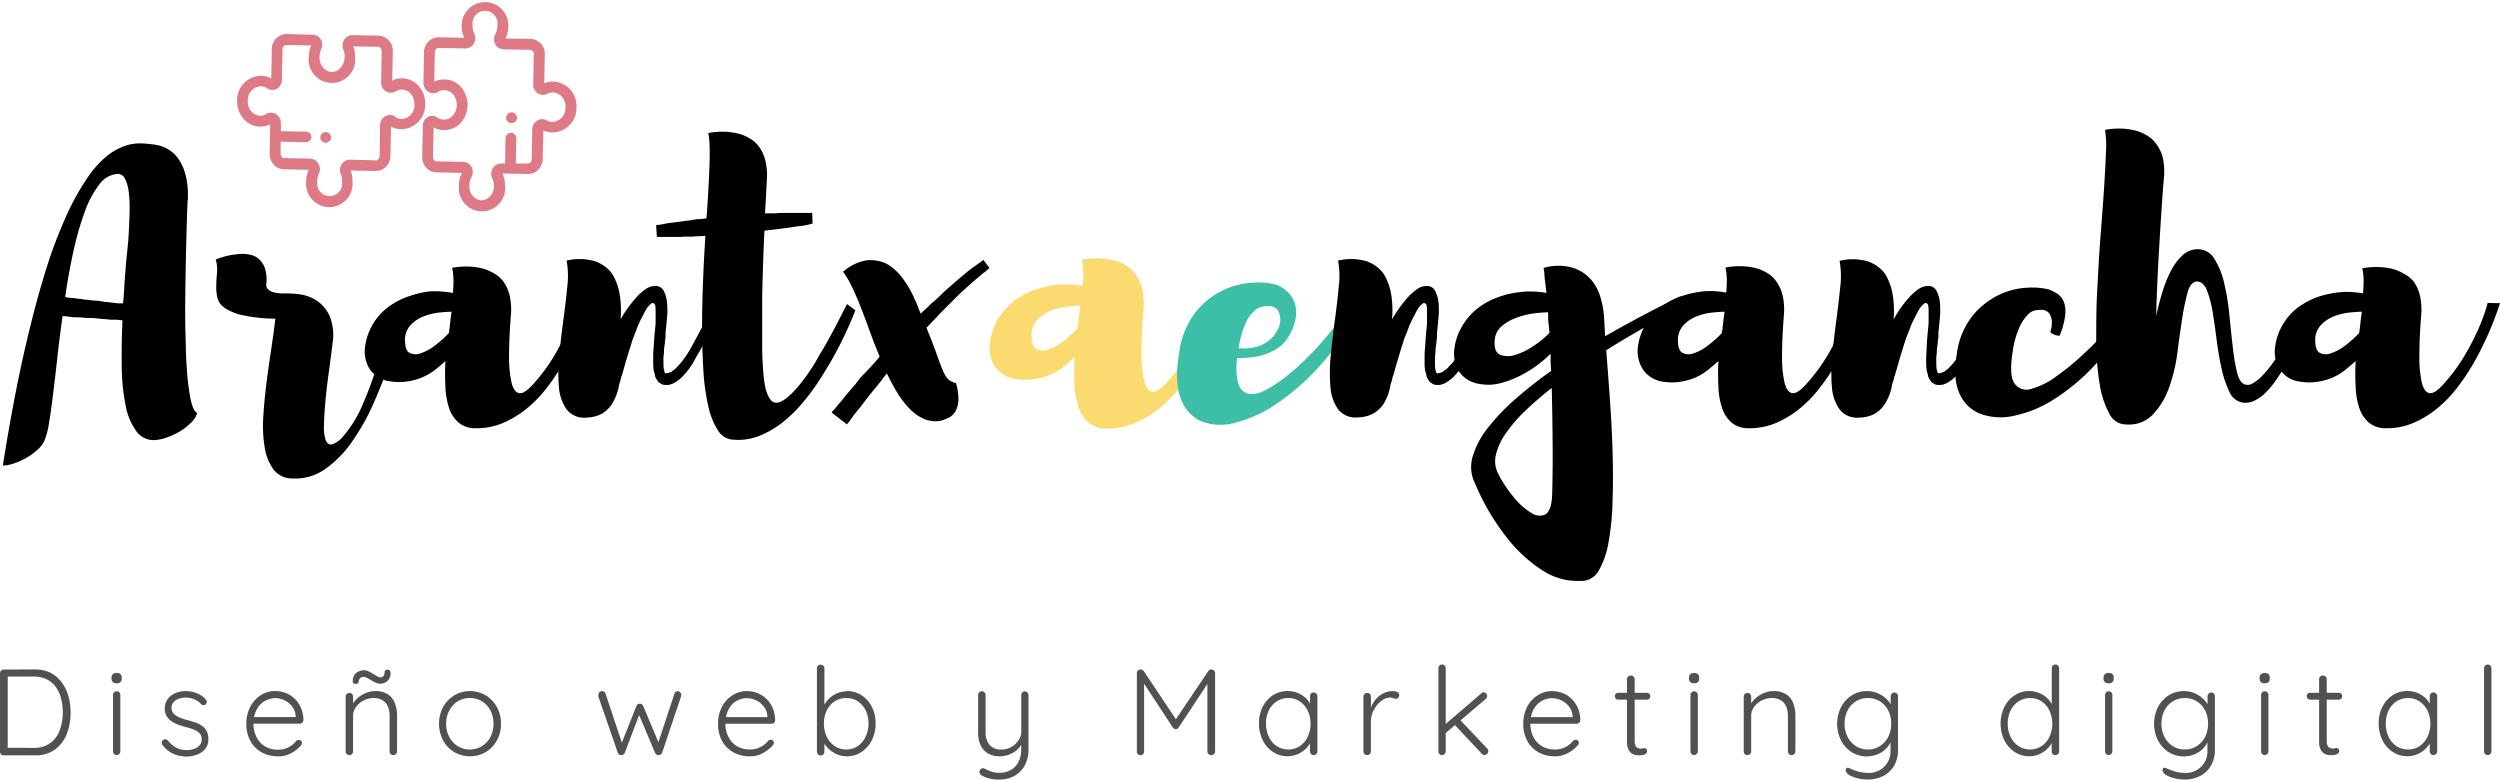 <svg xmlns="http://www.w3.org/2000/svg" viewBox="0 0 514.4 160.41"><defs><style>.cls-1{fill:#fbda70;}.cls-2{fill:#3cbea7;}.cls-3{fill:#dd7a86;}.cls-4{fill:#515151;}</style></defs><title>Recurso 5</title><g id="Capa_2" data-name="Capa 2"><g id="Capa_1-2" data-name="Capa 1"><path d="M38.61,41.1c-.11,2.51-.19,5.29-.27,8.33s-.14,6.15-.19,9.3-.07,6.23,0,9.25.12,5.74.31,8.15a47.2,47.2,0,0,0,.76,6c.34,1.61.78,2.57,1.35,2.88a4.59,4.59,0,0,1-1.31,2A11.73,11.73,0,0,1,37,88.77,16.56,16.56,0,0,1,34.38,90a9.42,9.42,0,0,1-2.3.53,4.38,4.38,0,0,1-4-1.76,13.09,13.09,0,0,1-2.23-5.34,42.31,42.31,0,0,1-.8-8q-.07-4.53.15-9.53c-.41,0-.78-.09-1.11-.11s-.71,0-1.12,0-.84-.09-1.3-.12-.9-.06-1.31-.11-.83-.09-1.27-.12-.86,0-1.26,0a2.62,2.62,0,0,0-.62-.07,2.55,2.55,0,0,1-.61-.08,3.52,3.52,0,0,1-.58,0,5.11,5.11,0,0,0-.58,0c-.41,0-.78-.09-1.11-.11l-1-.12a.47.47,0,0,1-.23,0,.67.67,0,0,0-.23,0c-.41,2.91-.77,5.76-1.07,8.52s-.61,5.3-.89,7.61-.56,4.27-.84,5.91a15.86,15.86,0,0,1-.88,3.46A5.21,5.21,0,0,1,7.8,92.45a11.69,11.69,0,0,1-2.26,1.69,14.29,14.29,0,0,1-2.62,1.19,7.24,7.24,0,0,1-2.34.46q2.07-13,4.26-22.73T9.26,56.15a95.84,95.84,0,0,1,4.46-11.9,50.86,50.86,0,0,1,4.34-7.76A20.17,20.17,0,0,1,22.13,32a12.38,12.38,0,0,1,3.65-2,9.17,9.17,0,0,1,3.07-.5,20.89,20.89,0,0,1,2.38.19,4,4,0,0,1,1,.16h.15a7.43,7.43,0,0,1,2.16.84,6.59,6.59,0,0,1,2,1.77A9.6,9.6,0,0,1,38,35.34a15.55,15.55,0,0,1,.66,4.38V41.1ZM23.32,62.3l1,.12c.33,0,.68,0,1,0,.11-1.17.2-2.38.27-3.61s.17-2.43.27-3.61c.05-.92.16-2.06.31-3.42s.27-2.75.34-4.18.13-2.87.16-4.3a26.7,26.7,0,0,0-.19-3.85,8.09,8.09,0,0,0-.77-2.68,1.63,1.63,0,0,0-1.46-1A5.13,5.13,0,0,0,20.4,38a20.69,20.69,0,0,0-3,5.68,62.33,62.33,0,0,0-2.3,8.07q-1,4.53-1.69,9.37a.74.74,0,0,1,.38.08c.31.05.64.08,1,.11s.72.06,1.08.12a2.34,2.34,0,0,0,.57.07,2.45,2.45,0,0,1,.58.08,2.45,2.45,0,0,0,.58.08,3.44,3.44,0,0,1,.65.07q.62.08,1.23.12c.41,0,.82.06,1.23.11a7.2,7.2,0,0,0,1.34.19C22.49,62.21,22.91,62.25,23.32,62.3Z"/><path d="M80.24,65a5,5,0,0,1,1.46-.08,2.23,2.23,0,0,1,.89.31c.23.15.26.46.11.92s-.38,1.33-.84,3.07-1.12,3.83-2,6.27-1.89,5-3.11,7.75a45.39,45.39,0,0,1-4.27,7.57A22.55,22.55,0,0,1,67,96.45a10.75,10.75,0,0,1-6.8,2,4.83,4.83,0,0,1-3.88-1.8,10.21,10.21,0,0,1-1.84-4.5A26.79,26.79,0,0,1,54.16,86q.2-3.45.65-7.07c.31-2.4.65-4.77,1-7.1s.64-4.42.85-6.26A32.53,32.53,0,0,1,50,64.87a10.48,10.48,0,0,1-3.73-1.49,3.65,3.65,0,0,1-1.54-2.08,10,10,0,0,1-.23-2.49c0-.9.08-1.81.16-2.73a7.59,7.59,0,0,0-.27-2.69,15.73,15.73,0,0,1,5.45-1.15,7.19,7.19,0,0,1,2,.27,3.72,3.72,0,0,1,1.65,1,4.62,4.62,0,0,1,1.08,1.88,8,8,0,0,1,.23,3,1.3,1.3,0,0,0,.42,1.19,2.62,2.62,0,0,0,1.15.58,11.6,11.6,0,0,0,1.73.23,20.78,20.78,0,0,1,3.19.12,8.67,8.67,0,0,1,3.69,1.22,7.6,7.6,0,0,1,2.8,3.19,10.55,10.55,0,0,1,.62,5.92q-.39,3.15-.81,6.22t-.65,5.72c-.16,1.77-.25,3.33-.27,4.69A8.07,8.07,0,0,0,67,90.53c.28.69.7,1,1.27.92a5.16,5.16,0,0,0,2.38-1.72,24.34,24.34,0,0,0,4-6.57,71.53,71.53,0,0,0,3-8.18Q79.09,70.21,80.24,65Z"/><path d="M121.34,62.38a65.43,65.43,0,0,1-5.76,12.9,43.85,43.85,0,0,1-3.27,4.77,25.22,25.22,0,0,1-4,4.07A20.49,20.49,0,0,1,103.56,87a13.76,13.76,0,0,1-5.5,1.11A5.39,5.39,0,0,1,94.42,87a6.81,6.81,0,0,1-2-3,15.68,15.68,0,0,1-.77-4.42,49.59,49.59,0,0,1,0-5.3c-.67.61-1.38,1.23-2.15,1.84A11.48,11.48,0,0,1,87,77.59a12.23,12.23,0,0,1-3.07.88,11.25,11.25,0,0,1-3.61,0,5.93,5.93,0,0,1-4.23-2.49,6.93,6.93,0,0,1-1-4.46,12.22,12.22,0,0,1,5.76-9,15.09,15.09,0,0,1,3.68-1.69A22.57,22.57,0,0,1,88,60,15.37,15.37,0,0,1,91,60a19.81,19.81,0,0,1,2.18.27,20.66,20.66,0,0,0,.12-2.88,11.29,11.29,0,0,0-.27-2.27,14.67,14.67,0,0,1,6.38.15,9.42,9.42,0,0,1,2.26,1A6,6,0,0,1,103.63,58a8.46,8.46,0,0,1,1.23,2.8,13.25,13.25,0,0,1,.27,4c-.26,3.17-.38,6-.38,8.33a23.74,23.74,0,0,0,.5,5.57c.33,1.33.85,2.06,1.57,2.19s1.69-.5,2.92-1.88a36.64,36.64,0,0,0,4.34-5.88,53.9,53.9,0,0,0,2.81-5.42,37.87,37.87,0,0,0,1.92-5.37Zm-38,7.53c0,1.38.24,2.26.85,2.65a2.72,2.72,0,0,0,2.3.15,9.7,9.7,0,0,0,3-1.61,23.83,23.83,0,0,0,2.88-2.58c.1-.77.2-1.51.27-2.23s.17-1.43.27-2.15c-.56,0-1.37.06-2.42.16a12.39,12.39,0,0,0-3.15.73,7.35,7.35,0,0,0-2.73,1.73A4.56,4.56,0,0,0,83.31,69.91Z"/><path d="M148.38,63.84c-.67,1.28-1.28,2.48-1.84,3.61-.52,1-1,2-1.58,3s-1,1.82-1.34,2.38-.66,1.17-1,1.81a14.43,14.43,0,0,1-1.34,1.88c-.26.31-.53.62-.81.92a6.07,6.07,0,0,1-1,.85.67.67,0,0,1-.27.19.79.79,0,0,0-.27.19l-.31.16-.3.15a1.45,1.45,0,0,0-.39.15h-.23c0,.06,0,.08-.07.08h-.77a1.38,1.38,0,0,1-.92-.31,1.4,1.4,0,0,1-.77-.76,1.78,1.78,0,0,1-.39-.85,3.44,3.44,0,0,0-.23-.84,9.13,9.13,0,0,1-.15-1.58V73.44c0-1,.1-1.92.15-2.84s.13-1.85.23-2.77q.08-.69.12-1.38c0-.46,0-.9,0-1.31V63.91a6.68,6.68,0,0,0-.08-1.07.67.67,0,0,0-.38-.46c-.16-.1-.36,0-.62.23l-.46.46a6.71,6.71,0,0,0-.58.88c-.18.34-.34.65-.49,1a11.6,11.6,0,0,0-.54,1c-.16.33-.31.68-.46,1-.26.71-.52,1.39-.77,2s-.49,1.3-.69,2c-.41,1.28-.77,2.46-1.08,3.53s-.56,2-.77,2.69a2.85,2.85,0,0,0-.23.73,4.21,4.21,0,0,1-.23.81,5.86,5.86,0,0,0-.23,1A11.06,11.06,0,0,1,126,83a6.48,6.48,0,0,1-1.73,1.85,5.8,5.8,0,0,1-1.88.84,7.17,7.17,0,0,1-1.73.23,4.53,4.53,0,0,1-4.07-1.69A9.07,9.07,0,0,1,115,79.55a34.72,34.72,0,0,1,.08-6.49q.35-3.61.84-7.26t.81-6.88a17.53,17.53,0,0,0-.15-5.3,11.41,11.41,0,0,1,5.91.15,8,8,0,0,1,2.11,1.16,6.09,6.09,0,0,1,1.77,2.15,12.18,12.18,0,0,1,1.12,3.38,20.7,20.7,0,0,1,.23,4.84v.38a20,20,0,0,1,1.38-2.19,24.77,24.77,0,0,1,1.77-2.23,11,11,0,0,1,1.92-1.73,3.47,3.47,0,0,1,2-.69,1.87,1.87,0,0,1,1.77,1,6.5,6.5,0,0,1,.69,2.42,16.13,16.13,0,0,1,0,3.11c-.1,1.13-.2,2.15-.31,3.08q0,.38,0,.84c0,.31-.07.59-.12.85v.46a10,10,0,0,0-.19,1.49c0,.49-.07,1-.12,1.43v1.26a8.46,8.46,0,0,0,.08,1.19,4.84,4.84,0,0,0,.23.77l.08.08s.07,0,.07,0,0,0,.08,0h.08l.23-.08h.23s0-.08.15-.08a.21.21,0,0,1,.16-.07.69.69,0,0,0,.23-.08.79.79,0,0,1,.15-.12,1,1,0,0,0,.23-.19,2.69,2.69,0,0,0,.69-.57c.21-.23.44-.48.69-.73a20.56,20.56,0,0,0,2.31-3.38l1.23-2.27c.51-1,1-1.88,1.53-2.8.57-1.08,1.18-2.23,1.85-3.46Z"/><path d="M176,63.84A77,77,0,0,1,169,77.59a47.21,47.21,0,0,1-3.61,5,28.82,28.82,0,0,1-4.26,4.23,19.32,19.32,0,0,1-4.84,2.84,11.81,11.81,0,0,1-5.41.81,3.86,3.86,0,0,1-3.15-1.92,15.14,15.14,0,0,1-2-5,45.38,45.38,0,0,1-1-7.29q-.27-4.15-.27-8.76t.19-9.49c.13-3.25.29-6.41.5-9.49a12.25,12.25,0,0,1-1.31.08,10.16,10.16,0,0,0-1.23.08h-1.22a10.14,10.14,0,0,0-1.23.07h-5L135,46.32h.08a.73.73,0,0,0,.31-.07,3.29,3.29,0,0,0,.38,0l.62-.12a14.66,14.66,0,0,1,1.53-.27c.62-.07,1.31-.16,2.08-.27l1.15-.15,1.23-.15a6.67,6.67,0,0,1,1.3-.2c.46,0,.93-.06,1.39-.11a.67.67,0,0,1,.3-.08c.16-2.1.28-4.09.39-6s.18-3.61.23-5.15.06-2.84,0-3.91a11.36,11.36,0,0,0-.27-2.46,14.62,14.62,0,0,1,6.37.15,9.49,9.49,0,0,1,2.27,1,6.22,6.22,0,0,1,1.92,1.81,8.37,8.37,0,0,1,1.23,2.8,13.21,13.21,0,0,1,.27,4c-.05.93-.1,2-.16,3.11s-.12,2.37-.23,3.65q.54,0,1.08,0c.36,0,.72,0,1.08,0a9.64,9.64,0,0,1,1.19-.08H162c.41,0,.78,0,1.11,0s.65,0,1,0h3L167.2,46a1.51,1.51,0,0,0-.31.08,9.51,9.51,0,0,1-1,.23,10.71,10.71,0,0,1-1.61.23l-1,.16-1,.15-1.22.15-1.23.16-1.27.15-1.27.15q-.15,3.15-.27,6.53c-.07,2.26-.14,4.54-.19,6.84v9.64a65.58,65.58,0,0,0,.38,7.68c.26,2.08.76,3.5,1.5,4.27s1.86.53,3.34-.69a18.06,18.06,0,0,0,2-2,31.49,31.49,0,0,0,2.08-2.69c.69-1,1.37-2,2-3.15s1.31-2.19,1.92-3.27c1.39-2.51,2.79-5.19,4.23-8.06Z"/><path d="M203.61,55.16a1.61,1.61,0,0,0-.38.3,7.4,7.4,0,0,1-1.08.85c-.46.41-1,.87-1.61,1.38s-1.31,1.18-2.07,1.84c-.41.36-.81.73-1.2,1.12l-1.19,1.19-2.61,2.61c-.41.46-.84.92-1.3,1.38s-.93,1-1.39,1.46l-.15.16c.92,2.25,1.63,4.07,2.11,5.45s.91,2.5,1.27,3.34a5.44,5.44,0,0,0,1.11,1.81,3.45,3.45,0,0,0,1.58.77,11,11,0,0,1,.5,3.61,5.21,5.21,0,0,1-.62,2.23,3.19,3.19,0,0,1-1.34,1.26,10.16,10.16,0,0,1-1.69.66,5.9,5.9,0,0,1-3.34-.35,8.81,8.81,0,0,1-2.92-2A17.89,17.89,0,0,1,184.75,81a43.62,43.62,0,0,1-2.26-4.15c-.36.41-.71.83-1,1.27l-1,1.26c-.77.93-1.46,1.77-2.07,2.54l-.89,1.19c-.28.38-.55.73-.8,1s-.5.66-.73.92a4.85,4.85,0,0,0-.58.77,5.84,5.84,0,0,0-.5.69,2.47,2.47,0,0,1-.35.46,1.61,1.61,0,0,0-.3.38l-3.15-2.45a1.63,1.63,0,0,1,.3-.39,4.31,4.31,0,0,0,.39-.42l.54-.65c.2-.26.42-.52.65-.77s.47-.57.73-.92l.84-1,1-1.16c.36-.4.71-.83,1-1.26a11.87,11.87,0,0,1,1.11-1.27L179,75.67l1.31-1.46c.15-.16.38-.44.69-.85-.72-1.69-1.38-3.39-2-5.11s-1.23-3.35-1.84-4.91-1.23-3-1.84-4.27a19,19,0,0,0-1.85-3.15,9.65,9.65,0,0,1,5-2.38,8.8,8.8,0,0,1,2.3.16,6.45,6.45,0,0,1,2.5,1.11,11.67,11.67,0,0,1,2.53,2.54,20.69,20.69,0,0,1,2.42,4.26,13.62,13.62,0,0,1,.65,1.5c.18.48.38,1,.58,1.42.36-.36.72-.71,1.08-1a14,14,0,0,0,1-1c.51-.41,1-.83,1.45-1.26s.9-.86,1.31-1.27l1.31-1.15,1.23-1.08c.41-.36.8-.69,1.19-1l1-.84a20.88,20.88,0,0,1,1.77-1.31c.26-.2.49-.37.69-.5a2.6,2.6,0,0,0,.46-.34,3.54,3.54,0,0,0,.39-.31Z"/><path class="cls-1" d="M252.3,61.06a68,68,0,0,1-6.07,13.59,48.32,48.32,0,0,1-3.43,5A26.33,26.33,0,0,1,238.59,84a21.73,21.73,0,0,1-5,3,14.47,14.47,0,0,1-5.79,1.17A5.7,5.7,0,0,1,224,86.94a7.23,7.23,0,0,1-2.1-3.2,16.41,16.41,0,0,1-.81-4.65,55,55,0,0,1,0-5.58c-.7.65-1.45,1.3-2.26,1.95a12.39,12.39,0,0,1-2.67,1.61,13,13,0,0,1-3.24.93,11.86,11.86,0,0,1-3.8,0,6.18,6.18,0,0,1-4.45-2.63,7.32,7.32,0,0,1-1-4.69,12.91,12.91,0,0,1,6.07-9.5,15.6,15.6,0,0,1,3.88-1.78,22.63,22.63,0,0,1,3.68-.77,16.19,16.19,0,0,1,3.15-.08c1,.08,1.71.18,2.31.28a22.68,22.68,0,0,0,.12-3,11.6,11.6,0,0,0-.28-2.38,15.24,15.24,0,0,1,6.71.16,9.47,9.47,0,0,1,2.39,1,6.5,6.5,0,0,1,2,1.9A9.18,9.18,0,0,1,235,59.4a13.65,13.65,0,0,1,.28,4.25q-.4,5-.4,8.77a24.94,24.94,0,0,0,.53,5.87c.35,1.4.9,2.17,1.65,2.3s1.78-.53,3.08-2a38.86,38.86,0,0,0,4.57-6.19,56.27,56.27,0,0,0,3-5.7,38.67,38.67,0,0,0,2-5.66Zm-40,7.92c-.06,1.46.24,2.39.89,2.79a2.84,2.84,0,0,0,2.42.17,10.57,10.57,0,0,0,3.12-1.7,25.44,25.44,0,0,0,3-2.71c.11-.81.2-1.59.28-2.35s.18-1.51.28-2.26c-.59,0-1.44,0-2.54.16a13.3,13.3,0,0,0-3.32.77,7.77,7.77,0,0,0-2.87,1.82A4.72,4.72,0,0,0,212.27,69Z"/><path class="cls-2" d="M279.39,64a54.76,54.76,0,0,1-7.72,11.16,49,49,0,0,1-8.78,7.77,27.17,27.17,0,0,1-8.53,4,11.31,11.31,0,0,1-7-.16A7.87,7.87,0,0,1,243,82.09q-1.41-3.48-.36-9.55a17.07,17.07,0,0,1,3.51-8.49,16.26,16.26,0,0,1,5.75-4.45A16,16,0,0,1,258,58.15a14.39,14.39,0,0,1,4.49.4,6.51,6.51,0,0,1,2.26,1.34,5.75,5.75,0,0,1,1.58,2.3,6.28,6.28,0,0,1,.28,3.16,10.9,10.9,0,0,1-1.53,4,7.26,7.26,0,0,1-2.27,2.34A11.06,11.06,0,0,1,260,73a13.59,13.59,0,0,1-2.91.56c-1,.09-1.81.13-2.51.13a12.1,12.1,0,0,0,.25,5.33,2.82,2.82,0,0,0,2.06,2,5.44,5.44,0,0,0,3.36-.69,26,26,0,0,0,4.08-2.63,50.12,50.12,0,0,0,4.33-3.8q2.17-2.14,4-4.29t3.2-4a23.1,23.1,0,0,0,1.9-2.95ZM261,63c-.27,0-.66,0-1.17.08a3.43,3.43,0,0,0-1.7.85,7.9,7.9,0,0,0-1.82,2.55,18.83,18.83,0,0,0-1.45,5.17,10.16,10.16,0,0,0,3.35-.2,7.63,7.63,0,0,0,2.35-1,6.14,6.14,0,0,0,1.5-1.33,9.59,9.59,0,0,0,.89-1.38,4,4,0,0,0,.4-1.21,4.44,4.44,0,0,0,0-1.58,2.69,2.69,0,0,0-.65-1.37A2.18,2.18,0,0,0,261,63Z"/><path d="M307.14,63.84c-.66,1.28-1.28,2.48-1.84,3.61-.51,1-1,2-1.57,3s-1,1.82-1.35,2.38-.65,1.17-1,1.81A14.43,14.43,0,0,1,300,76.51c-.26.31-.53.62-.81.92a6.07,6.07,0,0,1-1,.85.67.67,0,0,1-.27.19,1,1,0,0,0-.27.19l-.3.16-.31.15a1.32,1.32,0,0,0-.38.15h-.23c0,.06,0,.08-.08.08h-.77a1.38,1.38,0,0,1-.92-.31,1.4,1.4,0,0,1-.77-.76,1.87,1.87,0,0,1-.38-.85,4.65,4.65,0,0,0-.23-.84,8.3,8.3,0,0,1-.16-1.58V73.44c0-1,.1-1.92.16-2.84s.12-1.85.23-2.77c.05-.46.09-.92.11-1.38s0-.9,0-1.31V63.91a6.68,6.68,0,0,0-.08-1.07.67.67,0,0,0-.38-.46c-.15-.1-.36,0-.62.23l-.46.46a6.68,6.68,0,0,0-.57.88c-.18.34-.35.65-.5,1a11.6,11.6,0,0,0-.54,1c-.15.33-.31.68-.46,1-.26.71-.51,1.39-.77,2s-.49,1.3-.69,2c-.41,1.28-.77,2.46-1.08,3.53s-.56,2-.76,2.69a2.5,2.5,0,0,0-.23.73,5.07,5.07,0,0,1-.23.81,4.43,4.43,0,0,0-.23,1A11.05,11.05,0,0,1,284.75,83,6.35,6.35,0,0,1,283,84.81a5.7,5.7,0,0,1-1.88.84,7.17,7.17,0,0,1-1.73.23,4.53,4.53,0,0,1-4.07-1.69,9,9,0,0,1-1.57-4.64,34.66,34.66,0,0,1,.07-6.49q.35-3.61.85-7.26t.8-6.88a17.21,17.21,0,0,0-.15-5.3,11.46,11.46,0,0,1,5.92.15,8.17,8.17,0,0,1,2.11,1.16,6.07,6.07,0,0,1,1.76,2.15,12.18,12.18,0,0,1,1.12,3.38,20.7,20.7,0,0,1,.23,4.84v.38a23.53,23.53,0,0,1,1.38-2.19,24.77,24.77,0,0,1,1.77-2.23,11,11,0,0,1,1.92-1.73,3.48,3.48,0,0,1,2-.69,1.86,1.86,0,0,1,1.76,1,6.5,6.5,0,0,1,.69,2.42,14.67,14.67,0,0,1,0,3.11c-.1,1.13-.2,2.15-.3,3.08,0,.25,0,.53,0,.84s-.07.59-.12.85v.46a11.46,11.46,0,0,0-.19,1.49c0,.49-.06,1-.11,1.43v1.26a8.57,8.57,0,0,0,.07,1.19,6.31,6.31,0,0,0,.23.77l.08.08c.05,0,.08,0,.08,0s0,0,.07,0h.08l.23-.08h.23s.05-.08.16-.08a.21.21,0,0,1,.15-.07.62.62,0,0,0,.23-.08.79.79,0,0,1,.15-.12,1,1,0,0,0,.23-.19,2.92,2.92,0,0,0,.7-.57c.2-.23.43-.48.69-.73a20.52,20.52,0,0,0,2.3-3.38l1.23-2.27c.51-1,1-1.88,1.54-2.8.56-1.08,1.17-2.23,1.84-3.46Z"/><path d="M346.47,62.91c-1.53.82-3.15,1.69-4.84,2.62q-2.22,1.23-5.07,2.88t-6.06,3.65c.25,3.22.51,6.63.76,10.21s.44,7.13.54,10.64.12,6.87,0,10.07a53.93,53.93,0,0,1-.81,8.49,17.59,17.59,0,0,1-2,5.87,4.06,4.06,0,0,1-3.57,2.19,17.58,17.58,0,0,1-2.89-.15,13.64,13.64,0,0,1-5.26-2.08,29.86,29.86,0,0,1-6.68-6,47.78,47.78,0,0,1-7.07-11.79A7.49,7.49,0,0,1,303,94a17.58,17.58,0,0,1,3.11-5.92,42.84,42.84,0,0,1,5.73-6,86.29,86.29,0,0,1,7.33-5.76c-.05-.56-.09-1.15-.11-1.77s0-1.2,0-1.77a25.58,25.58,0,0,1-2.8,2.39,24.28,24.28,0,0,1-3.58,2.19,19.47,19.47,0,0,1-4,1.49,9.41,9.41,0,0,1-4.11.16,6.06,6.06,0,0,1-4.34-2.54,7.08,7.08,0,0,1-1-4.53A12,12,0,0,1,301,66.87a13,13,0,0,1,4.11-4.19,16.71,16.71,0,0,1,3.8-1.76,19.71,19.71,0,0,1,3.76-.81A18.36,18.36,0,0,1,315.9,60c1,.08,1.74.17,2.3.27-.1-.71-.18-1.41-.23-2.07a13.87,13.87,0,0,1-.19-1.73,5,5,0,0,0-.19-1.34,10.76,10.76,0,0,1,5.84-.08,7.77,7.77,0,0,1,2.23,1,8.33,8.33,0,0,1,2,1.84,9.67,9.67,0,0,1,1.54,2.92,18.09,18.09,0,0,1,.84,4.3c.05.67.09,1.34.12,2s.06,1.36.12,2.07c2.15-1.23,4.14-2.34,6-3.34s3.48-1.85,4.91-2.57q2.54-1.3,4.61-2.31Zm-38.94,7.46c-.06,1.43.34,2.31,1.19,2.65a4.68,4.68,0,0,0,3.07,0,13.89,13.89,0,0,0,3.76-1.85,18.77,18.77,0,0,0,3.27-2.68v-.08l-.15-1.54a12.83,12.83,0,0,1-.12-1.34c0-.49,0-.91,0-1.27-.56,0-1.45.07-2.65.19a15.91,15.91,0,0,0-3.65.85A9.91,9.91,0,0,0,309,67.1,4.28,4.28,0,0,0,307.53,70.37Zm11.83,31.72c.1-3.22.14-6.8.11-10.71s-.09-7.77-.19-11.56q-2.92,2.3-5.38,4.64a30.87,30.87,0,0,0-4,4.61,12.93,12.93,0,0,0-2.07,4.38,5.61,5.61,0,0,0,.42,4,26.32,26.32,0,0,0,3.34,5,13.64,13.64,0,0,0,3.53,3.11,2.88,2.88,0,0,0,2.88.27C318.79,105.31,319.25,104.09,319.36,102.09Z"/><path d="M383.27,62.38a65.43,65.43,0,0,1-5.76,12.9,43.85,43.85,0,0,1-3.27,4.77,25.22,25.22,0,0,1-4,4.07A20.49,20.49,0,0,1,365.49,87a13.76,13.76,0,0,1-5.5,1.11A5.39,5.39,0,0,1,356.35,87a6.81,6.81,0,0,1-2-3,15.68,15.68,0,0,1-.77-4.42,52.36,52.36,0,0,1,0-5.3c-.67.61-1.39,1.23-2.15,1.84a11.48,11.48,0,0,1-2.54,1.54,12.35,12.35,0,0,1-3.07.88,11.25,11.25,0,0,1-3.61,0A5.93,5.93,0,0,1,338,75.94a7,7,0,0,1-1-4.46,12.28,12.28,0,0,1,5.77-9,15.09,15.09,0,0,1,3.68-1.69A22.57,22.57,0,0,1,350,60a15.37,15.37,0,0,1,3-.07,19.81,19.81,0,0,1,2.18.27,22.32,22.32,0,0,0,.12-2.88,11.29,11.29,0,0,0-.27-2.27,14.67,14.67,0,0,1,6.38.15,9.59,9.59,0,0,1,2.26,1A6,6,0,0,1,365.56,58a8.46,8.46,0,0,1,1.23,2.8,13.25,13.25,0,0,1,.27,4c-.26,3.17-.38,6-.38,8.33a23.74,23.74,0,0,0,.5,5.57c.33,1.33.85,2.06,1.57,2.19s1.69-.5,2.92-1.88A36.64,36.64,0,0,0,376,73.17a51.66,51.66,0,0,0,2.8-5.42,36.75,36.75,0,0,0,1.93-5.37Zm-38,7.53c-.05,1.38.24,2.26.85,2.65a2.72,2.72,0,0,0,2.3.15,9.7,9.7,0,0,0,3-1.61,23.83,23.83,0,0,0,2.88-2.58c.1-.77.19-1.51.27-2.23s.17-1.43.27-2.15c-.56,0-1.37.06-2.42.16a12.39,12.39,0,0,0-3.15.73,7.35,7.35,0,0,0-2.73,1.73A4.56,4.56,0,0,0,345.24,69.91Z"/><path d="M410.31,63.84c-.67,1.28-1.28,2.48-1.84,3.61-.52,1-1,2-1.58,3s-1,1.82-1.34,2.38-.66,1.17-1,1.81a14.43,14.43,0,0,1-1.34,1.88c-.26.31-.53.62-.81.92a6.07,6.07,0,0,1-1,.85.67.67,0,0,1-.27.19.79.79,0,0,0-.27.19l-.31.16-.3.15a1.45,1.45,0,0,0-.39.15h-.23c0,.06,0,.08-.07.08h-.77a1.38,1.38,0,0,1-.92-.31,1.4,1.4,0,0,1-.77-.76,1.78,1.78,0,0,1-.39-.85,4,4,0,0,0-.23-.84,9.13,9.13,0,0,1-.15-1.58V73.44c.05-1,.1-1.92.15-2.84s.13-1.85.23-2.77q.07-.69.12-1.38c0-.46,0-.9,0-1.31V63.91a6.68,6.68,0,0,0-.08-1.07.67.67,0,0,0-.38-.46c-.16-.1-.36,0-.62.23l-.46.46a6.71,6.71,0,0,0-.58.88c-.18.34-.34.65-.49,1a11.6,11.6,0,0,0-.54,1c-.16.33-.31.68-.46,1-.26.71-.52,1.39-.77,2s-.49,1.3-.69,2c-.41,1.28-.77,2.46-1.08,3.53s-.56,2-.77,2.69a2.85,2.85,0,0,0-.23.73,4.21,4.21,0,0,1-.23.81,5.86,5.86,0,0,0-.23,1A11.06,11.06,0,0,1,387.92,83a6.48,6.48,0,0,1-1.73,1.85,5.8,5.8,0,0,1-1.88.84,7.17,7.17,0,0,1-1.73.23,4.52,4.52,0,0,1-4.07-1.69,9.07,9.07,0,0,1-1.58-4.64,34.72,34.72,0,0,1,.08-6.49q.35-3.61.84-7.26t.81-6.88a17.86,17.86,0,0,0-.15-5.3,11.41,11.41,0,0,1,5.91.15,8,8,0,0,1,2.11,1.16,6.09,6.09,0,0,1,1.77,2.15,12.18,12.18,0,0,1,1.12,3.38,20.7,20.7,0,0,1,.23,4.84v.38A20,20,0,0,1,391,63.49a24.77,24.77,0,0,1,1.77-2.23,11,11,0,0,1,1.92-1.73,3.47,3.47,0,0,1,2-.69,1.87,1.87,0,0,1,1.77,1,6.5,6.5,0,0,1,.69,2.42,16.13,16.13,0,0,1,0,3.11c-.1,1.13-.2,2.15-.31,3.08q0,.38,0,.84c0,.31-.07.59-.12.85v.46a10,10,0,0,0-.19,1.49c0,.49-.07,1-.12,1.43v1.26a8.46,8.46,0,0,0,.08,1.19,4.84,4.84,0,0,0,.23.77l.08.08s.07,0,.07,0,0,0,.08,0H399l.23-.08h.23s0-.08.15-.08a.21.21,0,0,1,.16-.07.69.69,0,0,0,.23-.08.79.79,0,0,1,.15-.12,1,1,0,0,0,.23-.19,2.69,2.69,0,0,0,.69-.57c.21-.23.44-.48.69-.73a20.56,20.56,0,0,0,2.31-3.38c.3-.57.71-1.32,1.23-2.27s1-1.88,1.53-2.8c.57-1.08,1.18-2.23,1.85-3.46Z"/><path d="M421.45,59.53a7.47,7.47,0,0,1,2,1,3.65,3.65,0,0,1,1.27,1.77,6.19,6.19,0,0,1,.19,2.76,16.19,16.19,0,0,1-1.11,4,2.53,2.53,0,0,1-1.46-.38,1.13,1.13,0,0,1-.46-.39,6.14,6.14,0,0,0,.31-2.23,3.64,3.64,0,0,0-.5-1.53,2,2,0,0,0-1.73-.77c-.21,0-.57,0-1.08.08a2.81,2.81,0,0,0-1.61.88,9.68,9.68,0,0,0-1.73,2.57,18.54,18.54,0,0,0-1.42,5.15q-.76,4.84.38,6.45A3,3,0,0,0,418,80a15.75,15.75,0,0,0,5.23-2.65,53.31,53.31,0,0,0,5.72-4.73,71,71,0,0,0,5-5.14,19.86,19.86,0,0,0,2.88-4l1.54,1.23a47.57,47.57,0,0,1-7.37,10.45,42.38,42.38,0,0,1-8.38,7,24.5,24.5,0,0,1-8.18,3.38,12.22,12.22,0,0,1-6.83-.35A7.7,7.7,0,0,1,403.2,81c-.94-2-1.14-4.76-.57-8.15a15.87,15.87,0,0,1,3.34-8,16.09,16.09,0,0,1,5.45-4.23,15,15,0,0,1,5.76-1.42A14.09,14.09,0,0,1,421.45,59.53Z"/><path d="M474.61,65.68a79,79,0,0,1-4.15,9.07c-.62,1.12-1.28,2.21-2,3.26a19.2,19.2,0,0,1-2.23,2.73,8.22,8.22,0,0,1-2.42,1.73,4.12,4.12,0,0,1-2.49.34,3.7,3.7,0,0,1-2.65-2.3,22,22,0,0,1-1.58-4.77q-.61-2.76-1-5.87t-.84-5.8a21,21,0,0,0-1.19-4.42c-.49-1.15-1.17-1.73-2-1.73s-1.51.73-1.92,2.19A46.09,46.09,0,0,0,449,65.6c-.34,2.21-.68,4.59-1,7.15a34.31,34.31,0,0,1-1.73,7.1A15.72,15.72,0,0,1,443,85.27a6.76,6.76,0,0,1-5.37,2.07,3.84,3.84,0,0,1-3.61-2.22,18.77,18.77,0,0,1-2-6.15,55.57,55.57,0,0,1-.7-8.83c0-3.33,0-6.79.2-10.37s.37-7.16.65-10.72.53-6.85.73-9.87.35-5.64.42-7.84a20.31,20.31,0,0,0-.19-4.61,14.51,14.51,0,0,1,6.38.16,8.68,8.68,0,0,1,2.26,1,6.17,6.17,0,0,1,1.92,1.76A8.11,8.11,0,0,1,445,32.38a13.21,13.21,0,0,1,.27,4c-.15,1.69-.31,3.68-.46,6s-.31,4.68-.46,7.22-.3,5.12-.42,7.76-.22,5.18-.27,7.64q.54-2.53,1.3-5a24.93,24.93,0,0,1,1.81-4.42,11.06,11.06,0,0,1,2.38-3.11,4.49,4.49,0,0,1,3-1.19,3.94,3.94,0,0,1,3.49,2,16,16,0,0,1,2,4.95,48.12,48.12,0,0,1,1.07,6.53q.35,3.54.7,6.61a41.81,41.81,0,0,0,.88,5.26c.36,1.46.92,2.29,1.69,2.5a1.94,1.94,0,0,0,1.57-.27,8.75,8.75,0,0,0,1.81-1.42,23,23,0,0,0,1.88-2.19c.64-.85,1.24-1.73,1.81-2.65,1.33-2.1,2.68-4.54,4.07-7.3Z"/><path d="M514.4,62.38a65.43,65.43,0,0,1-5.76,12.9,46.89,46.89,0,0,1-3.27,4.77,25.22,25.22,0,0,1-4,4.07A20.35,20.35,0,0,1,496.61,87a13.67,13.67,0,0,1-5.49,1.11A5.43,5.43,0,0,1,487.47,87a6.88,6.88,0,0,1-2-3,15.34,15.34,0,0,1-.77-4.42,49.59,49.59,0,0,1,0-5.3c-.67.61-1.39,1.23-2.15,1.84a11.48,11.48,0,0,1-2.54,1.54,12.35,12.35,0,0,1-3.07.88,11.25,11.25,0,0,1-3.61,0,5.93,5.93,0,0,1-4.23-2.49,7,7,0,0,1-1-4.46,11.85,11.85,0,0,1,1.73-5,11.72,11.72,0,0,1,4-4,15.15,15.15,0,0,1,3.69-1.69,22.57,22.57,0,0,1,3.5-.73,15.28,15.28,0,0,1,3-.07,19.72,19.72,0,0,1,2.19.27,24.27,24.27,0,0,0,.12-2.88,11.29,11.29,0,0,0-.27-2.27,14.62,14.62,0,0,1,6.37.15,9.49,9.49,0,0,1,2.27,1A6.22,6.22,0,0,1,496.69,58a8.46,8.46,0,0,1,1.23,2.8,13.25,13.25,0,0,1,.27,4c-.26,3.17-.38,6-.38,8.33a23.74,23.74,0,0,0,.5,5.57c.33,1.33.85,2.06,1.57,2.19s1.69-.5,2.92-1.88a36.64,36.64,0,0,0,4.34-5.88,51.66,51.66,0,0,0,2.8-5.42,35.54,35.54,0,0,0,1.92-5.37Zm-38,7.53c-.05,1.38.23,2.26.85,2.65a2.72,2.72,0,0,0,2.3.15,9.82,9.82,0,0,0,3-1.61,23.83,23.83,0,0,0,2.88-2.58c.1-.77.19-1.51.27-2.23s.17-1.43.27-2.15c-.57,0-1.37.06-2.42.16a12.39,12.39,0,0,0-3.15.73,7.35,7.35,0,0,0-2.73,1.73A4.47,4.47,0,0,0,476.37,69.91Z"/><path class="cls-3" d="M79.48,34.24a3.27,3.27,0,0,0,.86-2.19l.12-6a4.4,4.4,0,0,0,2,.54h.15a5,5,0,0,0,4.87-5.14,5.46,5.46,0,0,0-1.27-3.68,4.53,4.53,0,0,0-3.39-1.65H82.7a4.3,4.3,0,0,0-2,.46l.12-6a3.07,3.07,0,0,0-2.89-3.24l-5.4-.11a2,2,0,0,0-1.67.89,2.17,2.17,0,0,0-.21,2.08,3.49,3.49,0,0,1,.26,1.4v.17A3.23,3.23,0,0,1,70,14a2.25,2.25,0,0,1-3.5-.07,3.22,3.22,0,0,1-.75-2.19v-.17a3.45,3.45,0,0,1,.32-1.39A2.19,2.19,0,0,0,66,8.1a2,2,0,0,0-1.63-.95L58.93,7a3.07,3.07,0,0,0-3,3.13l-.12,6a4.4,4.4,0,0,0-2-.54h-.15a5,5,0,0,0-4.87,5.14,5.47,5.47,0,0,0,1.48,3.9,4.52,4.52,0,0,0,3.18,1.42h.15a4.55,4.55,0,0,0,2-.46l-.12,6a3.35,3.35,0,0,0,.78,2.22l.12.13a2.8,2.8,0,0,0,2,.89l5.14.11A5.68,5.68,0,0,0,63,37.08v.17a4.79,4.79,0,1,0,9.53.19v-.17a5.56,5.56,0,0,0-.38-2.19l5.14.1A2.85,2.85,0,0,0,79.48,34.24ZM77.38,33,72,32.85a2,2,0,0,0-1.67.89,2.2,2.2,0,0,0-.21,2.09,3.25,3.25,0,0,1,.26,1.39v.17a2.58,2.58,0,1,1-5.09-.1v-.17a3.37,3.37,0,0,1,.32-1.38,2.18,2.18,0,0,0-.13-2.1,2,2,0,0,0-1.63-1l-5.4-.11a.61.61,0,0,1-.46-.24,1.16,1.16,0,0,1-.25-.74l0-2.39,5.21.1a1.1,1.1,0,0,0,1.13-1.08A1.12,1.12,0,0,0,63,27.09L57.8,27l0-1.62a2.17,2.17,0,0,0-.6-1.56,1.75,1.75,0,0,0-.46-.35,1.87,1.87,0,0,0-2,0,2.16,2.16,0,0,1-1.22.35h-.16A2.81,2.81,0,0,1,51,20.77a2.81,2.81,0,0,1,2.6-3h.16a2.2,2.2,0,0,1,1.2.39,1.9,1.9,0,0,0,2,.12A2.14,2.14,0,0,0,58,16.45l.13-6.24a1,1,0,0,1,.27-.72.65.65,0,0,1,.48-.23l5.14.1a5.72,5.72,0,0,0-.48,2.17v.17a4.79,4.79,0,1,0,9.53.19v-.17a5.37,5.37,0,0,0-.39-2.18l5.15.1c.4,0,.72.46.71,1l-.12,6.24a2.11,2.11,0,0,0,1,1.91,1.91,1.91,0,0,0,2,0,2.24,2.24,0,0,1,1.22-.35h.15a2.34,2.34,0,0,1,1.74.87,3.27,3.27,0,0,1,.74,2.19,2.82,2.82,0,0,1-2.6,3h-.15A2.15,2.15,0,0,1,81.33,24a1.88,1.88,0,0,0-2-.11,2.11,2.11,0,0,0-1.13,1.86L78.12,32a1.09,1.09,0,0,1-.27.73A.64.64,0,0,1,77.38,33Z"/><path class="cls-3" d="M68.13,28.31a1.15,1.15,0,0,0-.31-.79,1.12,1.12,0,0,0-.78-.34,1.1,1.1,0,0,0-.79.3,1.12,1.12,0,0,0-.34.78,1.05,1.05,0,0,0,.31.79,1.11,1.11,0,0,0,1.56,0A1.13,1.13,0,0,0,68.13,28.31Z"/><path class="cls-3" d="M106.37,24.25a1.15,1.15,0,0,0-.31-.79,1.1,1.1,0,0,0-.78-.34,1.07,1.07,0,0,0-.79.31,1.12,1.12,0,0,0-.34.77,1.09,1.09,0,0,0,.31.79,1.11,1.11,0,0,0,.78.35,1.11,1.11,0,0,0,1.13-1.09Z"/><path class="cls-3" d="M103.9,38.15a5.66,5.66,0,0,0-.5-2.45l5.26.1a2.87,2.87,0,0,0,2.15-.94,3.27,3.27,0,0,0,.86-2.19l.12-5.84a4.47,4.47,0,0,0,1.79.42h.16a5,5,0,0,0,4.87-5.13,5,5,0,0,0-4.67-5.33h-.15a4.37,4.37,0,0,0-1.81.36l.12-5.86A3.08,3.08,0,0,0,109.21,8L104,7.93a5.77,5.77,0,0,0,.6-2.43V5.33A4.79,4.79,0,1,0,95,5.14v.17a5.74,5.74,0,0,0,.5,2.46l-5.26-.11a3.07,3.07,0,0,0-3,3.13L87.12,17a2.14,2.14,0,0,0,1.06,1.91,1.87,1.87,0,0,0,1.95,0,2.15,2.15,0,0,1,1.22-.34h.16a2.31,2.31,0,0,1,1.73.87,3.4,3.4,0,0,1-.08,4.36,2.36,2.36,0,0,1-1.78.8h-.15A2.2,2.2,0,0,1,90,24.2a1.89,1.89,0,0,0-2-.12A2.12,2.12,0,0,0,87,26l-.13,6.23a3.32,3.32,0,0,0,.9,2.36,2.83,2.83,0,0,0,2,.88l5.26.11a5.63,5.63,0,0,0-.6,2.43v.17a4.78,4.78,0,1,0,9.52.19Zm-4.83,3.09a2.8,2.8,0,0,1-2.48-3.06V38A3.56,3.56,0,0,1,97,36.46a2.2,2.2,0,0,0,0-2.15,2,2,0,0,0-1.66-1l-5.53-.11a.63.63,0,0,1-.47-.24,1.1,1.1,0,0,1-.24-.74l.12-6a4.41,4.41,0,0,0,2,.55h.15a4.57,4.57,0,0,0,3.45-1.51A5.62,5.62,0,0,0,94.93,18a4.52,4.52,0,0,0-3.38-1.65H91.4a4.3,4.3,0,0,0-2.05.46l.12-6a1,1,0,0,1,.27-.72.64.64,0,0,1,.47-.23l5.53.11a2,2,0,0,0,1.7-.93,2.23,2.23,0,0,0,.13-2.15,3.4,3.4,0,0,1-.33-1.55V5.18a2.58,2.58,0,1,1,5.09.11v.17a3.39,3.39,0,0,1-.4,1.54,2.22,2.22,0,0,0,0,2.15,2,2,0,0,0,1.66,1l5.53.11a.89.89,0,0,1,.71,1l-.12,6.1a2.13,2.13,0,0,0,1,1.88,1.87,1.87,0,0,0,1.9.05,2.31,2.31,0,0,1,1.09-.27h.15a2.81,2.81,0,0,1,2.49,3.06,2.82,2.82,0,0,1-2.61,3h-.15a2.21,2.21,0,0,1-1.08-.31,1.87,1.87,0,0,0-1.9,0,2.15,2.15,0,0,0-1.08,1.84l-.12,6.09a1.09,1.09,0,0,1-.27.73.64.64,0,0,1-.48.22l-2.52,0,.11-5.2a1.11,1.11,0,0,0-2.22,0l-.11,5.2-.78,0a2,2,0,0,0-1.71.93,2.2,2.2,0,0,0-.12,2.15,3.55,3.55,0,0,1,.33,1.56v.17A2.82,2.82,0,0,1,99.07,41.24Z"/><path class="cls-4" d="M7.18,137.74a7.11,7.11,0,0,1,3.25.71,6.47,6.47,0,0,1,2.3,2,8.54,8.54,0,0,1,1.36,2.83,12.57,12.57,0,0,1,.44,3.33,11.9,11.9,0,0,1-.79,4.42,7.13,7.13,0,0,1-2.42,3.19,6.77,6.77,0,0,1-4.14,1.2H.76a.75.75,0,0,1-.55-.23.74.74,0,0,1-.21-.53V138.5A.76.76,0,0,1,.21,138a.75.75,0,0,1,.55-.23Zm-.25,16.14a5.56,5.56,0,0,0,3.43-1,5.64,5.64,0,0,0,1.94-2.65,10.66,10.66,0,0,0,.62-3.69,11,11,0,0,0-.34-2.77,7.16,7.16,0,0,0-1.06-2.36,5.09,5.09,0,0,0-1.86-1.61,5.85,5.85,0,0,0-2.73-.59H1.41l.18-.2v15.11l-.15-.26Z"/><path class="cls-4" d="M24,140.59a1.15,1.15,0,0,1-.79-.24.9.9,0,0,1-.26-.69v-.26a.83.83,0,0,1,.29-.69,1.18,1.18,0,0,1,.79-.24,1,1,0,0,1,.74.24.87.87,0,0,1,.27.69v.26a.87.87,0,0,1-.27.69A1.09,1.09,0,0,1,24,140.59Zm.76,14a.76.76,0,0,1-1.31.53.78.78,0,0,1-.2-.53V143a.76.76,0,0,1,.21-.53.76.76,0,0,1,1.09,0,.76.76,0,0,1,.21.53Z"/><path class="cls-4" d="M33.47,153.33a.94.94,0,0,1-.19-.59.57.57,0,0,1,.31-.47.58.58,0,0,1,.47-.15.8.8,0,0,1,.49.25,5.27,5.27,0,0,0,1.65,1.43,4.67,4.67,0,0,0,2.31.54,4.24,4.24,0,0,0,1.39-.24,2.74,2.74,0,0,0,1.15-.73,1.78,1.78,0,0,0,.45-1.25,1.74,1.74,0,0,0-.45-1.25,3.28,3.28,0,0,0-1.17-.75,11.26,11.26,0,0,0-1.55-.49,16.72,16.72,0,0,1-1.65-.52,5.76,5.76,0,0,1-1.42-.73,3.29,3.29,0,0,1-1-1.07,3.05,3.05,0,0,1-.36-1.54,3.22,3.22,0,0,1,.56-1.86A3.76,3.76,0,0,1,36,142.65a5.43,5.43,0,0,1,2.24-.45,6.23,6.23,0,0,1,1.38.16,5.73,5.73,0,0,1,1.44.54,4.43,4.43,0,0,1,1.26,1,.7.7,0,0,1,.22.51.72.72,0,0,1-.25.54.63.63,0,0,1-.46.14.6.6,0,0,1-.44-.21,4,4,0,0,0-1.44-1,4.6,4.6,0,0,0-1.79-.34,3.9,3.9,0,0,0-1.37.23,2.53,2.53,0,0,0-1.07.7,1.8,1.8,0,0,0-.43,1.26,1.77,1.77,0,0,0,.52,1.18,3.53,3.53,0,0,0,1.23.76,14.16,14.16,0,0,0,1.73.55c.53.14,1,.3,1.55.48a6,6,0,0,1,1.31.69,3.15,3.15,0,0,1,.9,1.05,3.28,3.28,0,0,1,.34,1.59A3.07,3.07,0,0,1,42.3,154a4,4,0,0,1-1.65,1.23,5.89,5.89,0,0,1-2.3.43,6.68,6.68,0,0,1-2.63-.53A5.6,5.6,0,0,1,33.47,153.33Z"/><path class="cls-4" d="M57.27,155.62a6.82,6.82,0,0,1-3.44-.83,5.9,5.9,0,0,1-2.3-2.32,6.94,6.94,0,0,1-.84-3.47,7.38,7.38,0,0,1,.85-3.65A6.09,6.09,0,0,1,53.73,143a5.38,5.38,0,0,1,2.86-.82,6.1,6.1,0,0,1,2.15.39,5.41,5.41,0,0,1,1.85,1.16,6,6,0,0,1,1.31,1.87,6.43,6.43,0,0,1,.53,2.57.7.7,0,0,1-.23.52.74.74,0,0,1-.53.21H51.58l-.31-1.36h9.9l-.33.3v-.5a3.61,3.61,0,0,0-.75-2,4.37,4.37,0,0,0-1.58-1.26,4.42,4.42,0,0,0-1.92-.44A4.35,4.35,0,0,0,55,144a4.06,4.06,0,0,0-1.44.95,4.76,4.76,0,0,0-1,1.63,6.26,6.26,0,0,0-.41,2.36,6,6,0,0,0,.61,2.69,4.61,4.61,0,0,0,1.74,1.92,5.07,5.07,0,0,0,2.74.7,4.52,4.52,0,0,0,2.81-.92,4.34,4.34,0,0,0,.89-.87.79.79,0,0,1,.53-.22.6.6,0,0,1,.47.2.65.65,0,0,1,.19.45.72.72,0,0,1-.25.53,6.83,6.83,0,0,1-2,1.57A5.32,5.32,0,0,1,57.27,155.62Z"/><path class="cls-4" d="M77.16,142.2a4.66,4.66,0,0,1,2.66.67,3.72,3.72,0,0,1,1.43,1.81,6.86,6.86,0,0,1,.45,2.53v7.4a.72.72,0,0,1-.23.53.74.74,0,0,1-.53.23.76.76,0,0,1-.57-.23.74.74,0,0,1-.21-.53v-7.32a4.94,4.94,0,0,0-.33-1.84,2.72,2.72,0,0,0-1.06-1.32,3.38,3.38,0,0,0-1.94-.5,4.46,4.46,0,0,0-2,.5,4.21,4.21,0,0,0-1.57,1.32,3.08,3.08,0,0,0-.61,1.84v7.32a.71.71,0,0,1-.22.53.74.74,0,0,1-.53.23.75.75,0,0,1-.78-.76V143.33a.73.73,0,0,1,.22-.53.78.78,0,0,1,.56-.22.7.7,0,0,1,.54.22.76.76,0,0,1,.21.53v2.12l-.58.9a3.33,3.33,0,0,1,.52-1.54,5.41,5.41,0,0,1,1.2-1.34,5.9,5.9,0,0,1,1.62-.93A5,5,0,0,1,77.16,142.2Zm-4-1.49a.53.53,0,0,1-.53-.27,1.57,1.57,0,0,1,0-.81,2,2,0,0,1,.81-1.27,2.48,2.48,0,0,1,1.49-.44,2.06,2.06,0,0,1,.91.22c.31.16.62.32.92.51l.85.5a1.47,1.47,0,0,0,.71.23.73.73,0,0,0,.57-.25,1.23,1.23,0,0,0,.24-.71.52.52,0,0,1,.15-.45.58.58,0,0,1,.43-.18.53.53,0,0,1,.55.29,1.51,1.51,0,0,1,.08.77,2.43,2.43,0,0,1-.39,1,1.83,1.83,0,0,1-.74.61,2.39,2.39,0,0,1-1.06.22,2,2,0,0,1-.85-.22,7.31,7.31,0,0,1-.91-.49c-.31-.18-.6-.35-.87-.49a1.75,1.75,0,0,0-.77-.21.88.88,0,0,0-.58.21,1.36,1.36,0,0,0-.38.72.43.43,0,0,1-.16.4A.68.68,0,0,1,73.13,140.71Z"/><path class="cls-4" d="M103.08,148.92a7,7,0,0,1-.85,3.44,6.24,6.24,0,0,1-2.28,2.39,6.47,6.47,0,0,1-6.48,0,6.19,6.19,0,0,1-2.29-2.39,7.41,7.41,0,0,1,0-6.89,6.41,6.41,0,0,1,2.29-2.39,6.4,6.4,0,0,1,6.48,0,6.46,6.46,0,0,1,2.28,2.39A7,7,0,0,1,103.08,148.92Zm-1.54,0a5.78,5.78,0,0,0-.63-2.73,4.83,4.83,0,0,0-1.73-1.88,4.86,4.86,0,0,0-5,0,4.83,4.83,0,0,0-1.73,1.88,5.68,5.68,0,0,0-.65,2.73,5.58,5.58,0,0,0,.65,2.72,4.9,4.9,0,0,0,1.73,1.88,4.8,4.8,0,0,0,5,0,4.9,4.9,0,0,0,1.73-1.88A5.69,5.69,0,0,0,101.54,148.92Z"/><path class="cls-4" d="M139.39,142.22a.8.8,0,0,1,.54.21.66.66,0,0,1,.24.55,1.41,1.41,0,0,1,0,.18,1.54,1.54,0,0,0-.05.17l-3.88,11.56a1,1,0,0,1-.32.37.69.69,0,0,1-.46.11.82.82,0,0,1-.68-.48l-3.53-8.36.45.1-3.14,8.26a.77.77,0,0,1-.68.48.7.7,0,0,1-.46-.11.71.71,0,0,1-.3-.37l-4-11.56a1.18,1.18,0,0,1,0-.35.76.76,0,0,1,.21-.53.77.77,0,0,1,1-.1.64.64,0,0,1,.27.38l3.57,10.73-.48,0,3.25-8.18a.72.72,0,0,1,.71-.48.75.75,0,0,1,.43.12.9.9,0,0,1,.27.36l3.45,8.21-.58,0,3.55-10.75A.7.7,0,0,1,139.39,142.22Z"/><path class="cls-4" d="M154.32,155.62a6.78,6.78,0,0,1-3.43-.83,5.92,5.92,0,0,1-2.31-2.32,7,7,0,0,1-.83-3.47,7.38,7.38,0,0,1,.84-3.65,6.19,6.19,0,0,1,2.2-2.33,5.35,5.35,0,0,1,2.85-.82,6.16,6.16,0,0,1,2.16.39,5.51,5.51,0,0,1,1.85,1.16,6,6,0,0,1,1.31,1.87,6.61,6.61,0,0,1,.53,2.57.7.7,0,0,1-.23.52.76.76,0,0,1-.53.21h-10.1l-.3-1.36h9.9l-.33.3v-.5a3.62,3.62,0,0,0-.76-2,4.34,4.34,0,0,0-1.57-1.26,4.43,4.43,0,0,0-1.93-.44,4.3,4.3,0,0,0-1.54.3,4.06,4.06,0,0,0-1.44.95,4.78,4.78,0,0,0-1,1.63,6.47,6.47,0,0,0-.4,2.36,5.82,5.82,0,0,0,.61,2.69,4.66,4.66,0,0,0,1.73,1.92,5.11,5.11,0,0,0,2.75.7,4.52,4.52,0,0,0,2.81-.92,4.34,4.34,0,0,0,.89-.87.78.78,0,0,1,.53-.22.61.61,0,0,1,.47.2.64.64,0,0,1,.18.45.69.69,0,0,1-.25.53,6.78,6.78,0,0,1-2,1.57A5.35,5.35,0,0,1,154.32,155.62Z"/><path class="cls-4" d="M174.27,142.2a5.45,5.45,0,0,1,3,.85,6.11,6.11,0,0,1,2.11,2.36,7.38,7.38,0,0,1,.78,3.46,7.49,7.49,0,0,1-.78,3.45,6.18,6.18,0,0,1-2.12,2.42,5.3,5.3,0,0,1-3,.88,5.17,5.17,0,0,1-1.67-.27,6,6,0,0,1-1.45-.75,5.71,5.71,0,0,1-1.16-1.09,5.94,5.94,0,0,1-.8-1.34l.45-.35v2.85a.79.79,0,0,1-.21.55.74.74,0,0,1-.54.23.79.79,0,0,1-.79-.78V137.52a.77.77,0,0,1,.79-.76.75.75,0,0,1,.75.76V146l-.35-.2a4.69,4.69,0,0,1,.74-1.42,5.55,5.55,0,0,1,1.15-1.12,5,5,0,0,1,3.07-1Zm-.13,1.43a4.36,4.36,0,0,0-2.39.67,4.57,4.57,0,0,0-1.62,1.85,6,6,0,0,0-.6,2.72,6.16,6.16,0,0,0,.6,2.74,4.68,4.68,0,0,0,1.62,1.91,4.22,4.22,0,0,0,2.39.69,4.05,4.05,0,0,0,2.36-.7,4.94,4.94,0,0,0,1.61-1.93,6.19,6.19,0,0,0,.59-2.71,6.08,6.08,0,0,0-.59-2.72,4.69,4.69,0,0,0-1.61-1.85A4.26,4.26,0,0,0,174.14,143.63Z"/><path class="cls-4" d="M210.86,142.27a.71.71,0,0,1,.54.23.77.77,0,0,1,.22.53v11.11a6.72,6.72,0,0,1-.81,3.43,5.33,5.33,0,0,1-2.17,2.12,6.46,6.46,0,0,1-3.09.72,7.83,7.83,0,0,1-2-.24,5.64,5.64,0,0,1-1.5-.59,1.17,1.17,0,0,1-.46-.45.55.55,0,0,1,0-.54.71.71,0,0,1,.39-.46.64.64,0,0,1,.54,0c.29.15.7.34,1.23.55a4.83,4.83,0,0,0,1.84.33,4.65,4.65,0,0,0,2.39-.58,3.93,3.93,0,0,0,1.58-1.67,5.58,5.58,0,0,0,.57-2.61v-1.81l.17.63a4.44,4.44,0,0,1-1.08,1.36,5.3,5.3,0,0,1-1.59.94,5.15,5.15,0,0,1-1.89.34,4.68,4.68,0,0,1-2.5-.61,3.81,3.81,0,0,1-1.49-1.71,6,6,0,0,1-.49-2.54V143a.76.76,0,0,1,.21-.53.78.78,0,0,1,.57-.23.71.71,0,0,1,.54.23.73.73,0,0,1,.22.53v7.5a4.18,4.18,0,0,0,.77,2.72,3,3,0,0,0,2.5,1,4,4,0,0,0,2-.51,4.63,4.63,0,0,0,1.49-1.36,3.21,3.21,0,0,0,.58-1.81V143a.75.75,0,0,1,.2-.53A.7.7,0,0,1,210.86,142.27Z"/><path class="cls-4" d="M234.66,137.74a.8.8,0,0,1,.36.09,1,1,0,0,1,.32.24l6.95,10.42-.68,0,7-10.4a.71.71,0,0,1,.68-.33.67.67,0,0,1,.51.22.74.74,0,0,1,.22.54v16.11a.69.69,0,0,1-.24.53.81.81,0,0,1-.57.23.75.75,0,0,1-.55-.23.68.68,0,0,1-.23-.53V140l.45.05-6.37,9.65a.56.56,0,0,1-.24.24.69.69,0,0,1-.68,0,.67.67,0,0,1-.26-.24l-6.4-9.75.48-.32v15a.75.75,0,0,1-.76.76.67.67,0,0,1-.52-.23.74.74,0,0,1-.21-.53V138.5a.74.74,0,0,1,.22-.52A.68.68,0,0,1,234.66,137.74Z"/><path class="cls-4" d="M270.32,142.5a.71.71,0,0,1,.54.23.77.77,0,0,1,.21.55v11.33a.71.71,0,0,1-.22.53.74.74,0,0,1-.53.23.76.76,0,0,1-.57-.23.74.74,0,0,1-.21-.53v-3l.45-.18a3,3,0,0,1-.39,1.42,4.91,4.91,0,0,1-1.07,1.36,5.45,5.45,0,0,1-1.6,1,5.06,5.06,0,0,1-2,.39,5.41,5.41,0,0,1-3-.88,6.08,6.08,0,0,1-2.11-2.42,7.61,7.61,0,0,1-.77-3.45,7.38,7.38,0,0,1,.78-3.46,6.14,6.14,0,0,1,2.12-2.36,5.66,5.66,0,0,1,5-.47,5.17,5.17,0,0,1,1.65,1,4.84,4.84,0,0,1,1.1,1.5,4.1,4.1,0,0,1,.39,1.75l-.53-.38v-3.2a.77.77,0,0,1,.21-.55A.76.76,0,0,1,270.32,142.5Zm-5.24,11.71a4.17,4.17,0,0,0,2.37-.69,4.68,4.68,0,0,0,1.62-1.91,6.15,6.15,0,0,0,.59-2.74,5.8,5.8,0,0,0-.59-2.65,4.68,4.68,0,0,0-1.62-1.89,4.18,4.18,0,0,0-2.37-.7,4.3,4.3,0,0,0-2.35.67,4.54,4.54,0,0,0-1.64,1.85,6,6,0,0,0-.59,2.72,6.29,6.29,0,0,0,.58,2.74,4.53,4.53,0,0,0,1.62,1.91A4.23,4.23,0,0,0,265.08,154.21Z"/><path class="cls-4" d="M281.32,155.37a.74.74,0,0,1-.56-.23.71.71,0,0,1-.22-.53V143.33a.74.74,0,0,1,.23-.53.75.75,0,0,1,.55-.22.74.74,0,0,1,.55.22.76.76,0,0,1,.21.53v3.78l-.38.08a5.91,5.91,0,0,1,.44-1.76,6.17,6.17,0,0,1,1-1.59,5,5,0,0,1,1.5-1.19,4.15,4.15,0,0,1,1.95-.45,2.12,2.12,0,0,1,.88.19.64.64,0,0,1,.43.61.78.78,0,0,1-.2.58.66.66,0,0,1-.48.21,1.2,1.2,0,0,1-.49-.13,1.71,1.71,0,0,0-.7-.13,2.73,2.73,0,0,0-1.41.42,4.8,4.8,0,0,0-1.28,1.12,5.74,5.74,0,0,0-.92,1.57,4.73,4.73,0,0,0-.34,1.75v6.22a.79.79,0,0,1-.76.76Z"/><path class="cls-4" d="M296.71,155.37a.71.71,0,0,1-.54-.23.74.74,0,0,1-.21-.53V137.49a.76.76,0,0,1,.21-.53.75.75,0,0,1,1.08,0,.73.73,0,0,1,.22.53v17.12a.77.77,0,0,1-.76.76Zm8.54-12.92a.71.71,0,0,1,.53.24.74.74,0,0,1,.22.52.79.79,0,0,1-.27.58l-8.46,7.2-.08-1.79,7.56-6.5A.64.64,0,0,1,305.25,142.45Zm.23,12.92a.74.74,0,0,1-.58-.28L299.18,149l1.13-1L306,154a.78.78,0,0,1,.23.57.65.65,0,0,1-.28.56A.87.87,0,0,1,305.48,155.37Z"/><path class="cls-4" d="M320,155.62a6.85,6.85,0,0,1-3.44-.83,5.9,5.9,0,0,1-2.3-2.32,7,7,0,0,1-.83-3.47,7.38,7.38,0,0,1,.84-3.65,6.09,6.09,0,0,1,2.19-2.33,5.38,5.38,0,0,1,2.86-.82,6.06,6.06,0,0,1,2.15.39,5.45,5.45,0,0,1,1.86,1.16,6.21,6.21,0,0,1,1.31,1.87,6.43,6.43,0,0,1,.52,2.57.69.69,0,0,1-.22.52.76.76,0,0,1-.53.21h-10.1l-.3-1.36h9.89l-.32.3v-.5a3.62,3.62,0,0,0-.76-2,4.43,4.43,0,0,0-1.57-1.26,4.5,4.5,0,0,0-1.93-.44,4.39,4.39,0,0,0-1.55.3,4,4,0,0,0-1.43.95,4.78,4.78,0,0,0-1.05,1.63,6.27,6.27,0,0,0-.4,2.36,5.94,5.94,0,0,0,.6,2.69,4.75,4.75,0,0,0,1.74,1.92,5.11,5.11,0,0,0,2.75.7,4.56,4.56,0,0,0,1.56-.25,4.47,4.47,0,0,0,1.24-.67,4.4,4.4,0,0,0,.9-.87.78.78,0,0,1,.53-.22.58.58,0,0,1,.46.2.61.61,0,0,1,.19.45.69.69,0,0,1-.25.53,6.78,6.78,0,0,1-2,1.57A5.35,5.35,0,0,1,320,155.62Z"/><path class="cls-4" d="M333,142.55h5.86a.65.65,0,0,1,.51.22.75.75,0,0,1,0,1,.71.71,0,0,1-.51.2H333a.67.67,0,0,1-.52-.22.69.69,0,0,1-.21-.51.68.68,0,0,1,.21-.51A.73.73,0,0,1,333,142.55Zm2.59-3.55a.71.71,0,0,1,.54.23.75.75,0,0,1,.22.53V152.4a2.44,2.44,0,0,0,.18,1.06.92.92,0,0,0,.5.46,1.61,1.61,0,0,0,.6.12A1.11,1.11,0,0,0,338,154a1,1,0,0,1,.36-.06.51.51,0,0,1,.39.18.61.61,0,0,1,.16.45.69.69,0,0,1-.4.59,1.85,1.85,0,0,1-1,.24c-.15,0-.37,0-.68,0a2.64,2.64,0,0,1-.93-.27,1.9,1.9,0,0,1-.8-.85,3.68,3.68,0,0,1-.33-1.74V139.76a.68.68,0,0,1,.23-.53A.75.75,0,0,1,335.57,139Z"/><path class="cls-4" d="M348.59,140.59a1.13,1.13,0,0,1-.79-.24.87.87,0,0,1-.27-.69v-.26a.85.85,0,0,1,.29-.69,1.2,1.2,0,0,1,.79-.24,1.09,1.09,0,0,1,.75.24.9.9,0,0,1,.26.69v.26a.9.9,0,0,1-.26.69A1.11,1.11,0,0,1,348.59,140.59Zm.76,14a.72.72,0,0,1-.23.53.74.74,0,0,1-.53.23.69.69,0,0,1-.55-.23.74.74,0,0,1-.21-.53V143a.73.73,0,0,1,.22-.53.75.75,0,0,1,1.08,0,.77.77,0,0,1,.22.53Z"/><path class="cls-4" d="M364.88,142.2a4.66,4.66,0,0,1,2.66.67,3.72,3.72,0,0,1,1.43,1.81,6.86,6.86,0,0,1,.45,2.53v7.4a.72.72,0,0,1-.23.53.74.74,0,0,1-.53.23.78.78,0,0,1-.57-.23.74.74,0,0,1-.21-.53v-7.32a4.94,4.94,0,0,0-.33-1.84,2.72,2.72,0,0,0-1.06-1.32,3.37,3.37,0,0,0-1.93-.5,4.47,4.47,0,0,0-2.06.5,4.21,4.21,0,0,0-1.57,1.32,3.08,3.08,0,0,0-.61,1.84v7.32a.71.71,0,0,1-.22.53.74.74,0,0,1-.53.23.75.75,0,0,1-.78-.76V143.33a.73.73,0,0,1,.22-.53.78.78,0,0,1,.56-.22.7.7,0,0,1,.54.22.76.76,0,0,1,.21.53v2.12l-.57.9a3.2,3.2,0,0,1,.51-1.54,5.41,5.41,0,0,1,1.2-1.34,6,6,0,0,1,1.62-.93A5,5,0,0,1,364.88,142.2Z"/><path class="cls-4" d="M384.17,142.2a5.45,5.45,0,0,1,2.07.39,6,6,0,0,1,1.67,1,5,5,0,0,1,1.12,1.31,2.62,2.62,0,0,1,.41,1.32l-.41-.61v-2.34a.74.74,0,0,1,.22-.55.75.75,0,0,1,1.08,0,.77.77,0,0,1,.21.55v10.93a6.42,6.42,0,0,1-.83,3.38,5.42,5.42,0,0,1-2.25,2.1,7.09,7.09,0,0,1-3.24.72,8.28,8.28,0,0,1-1.85-.23,7.14,7.14,0,0,1-1.66-.58c-.46-.23-.73-.48-.79-.73a.65.65,0,0,1-.17-.44.54.54,0,0,1,.19-.37.5.5,0,0,1,.54,0l.85.36.66.23a7.16,7.16,0,0,0,1,.26,6.08,6.08,0,0,0,1.22.12,4.41,4.41,0,0,0,4.78-4.69v-2.42l.26.08a4.35,4.35,0,0,1-.75,1.56,4.94,4.94,0,0,1-1.22,1.15,5.77,5.77,0,0,1-3.12.94,5.7,5.7,0,0,1-3.15-.88,6.32,6.32,0,0,1-2.19-2.39,7.73,7.73,0,0,1,0-6.89,6.17,6.17,0,0,1,2.19-2.39A5.73,5.73,0,0,1,384.17,142.2Zm.15,1.43a4.59,4.59,0,0,0-2.45.68,4.71,4.71,0,0,0-1.71,1.88,5.73,5.73,0,0,0-.62,2.71,5.8,5.8,0,0,0,.62,2.72,4.77,4.77,0,0,0,1.71,1.9,4.51,4.51,0,0,0,2.45.69,4.56,4.56,0,0,0,2.47-.68,4.83,4.83,0,0,0,1.71-1.87,5.85,5.85,0,0,0,.63-2.76,5.78,5.78,0,0,0-.63-2.75,4.77,4.77,0,0,0-1.71-1.85A4.64,4.64,0,0,0,384.32,143.63Z"/><path class="cls-4" d="M422.93,136.73a.71.71,0,0,1,.54.23.77.77,0,0,1,.22.53v17.12a.72.72,0,0,1-.23.53.74.74,0,0,1-.53.23.78.78,0,0,1-.57-.23.74.74,0,0,1-.21-.53v-3l.45-.35a3.38,3.38,0,0,1-.37,1.49,4.79,4.79,0,0,1-1.07,1.41,5.79,5.79,0,0,1-1.62,1.05,4.89,4.89,0,0,1-2,.4,5.35,5.35,0,0,1-3-.88,6.23,6.23,0,0,1-2.12-2.39,8,8,0,0,1,0-6.89,6.09,6.09,0,0,1,2.12-2.39,5.46,5.46,0,0,1,6.64.54,5.08,5.08,0,0,1,1.12,1.5,4.11,4.11,0,0,1,.4,1.75l-.53-.38v-9a.76.76,0,0,1,.21-.53A.78.78,0,0,1,422.93,136.73Zm-5.24,17.48a4.17,4.17,0,0,0,2.37-.69,4.68,4.68,0,0,0,1.62-1.89,6.47,6.47,0,0,0,0-5.44,4.65,4.65,0,0,0-1.62-1.88,4.44,4.44,0,0,0-4.72,0,4.62,4.62,0,0,0-1.64,1.88,6.1,6.1,0,0,0-.59,2.71,6.17,6.17,0,0,0,.59,2.72,4.68,4.68,0,0,0,1.64,1.9A4.16,4.16,0,0,0,417.69,154.21Z"/><path class="cls-4" d="M433.88,140.59a1.15,1.15,0,0,1-.79-.24.9.9,0,0,1-.26-.69v-.26a.83.83,0,0,1,.29-.69,1.18,1.18,0,0,1,.79-.24,1,1,0,0,1,.74.24.87.87,0,0,1,.27.69v.26a.87.87,0,0,1-.27.69A1.09,1.09,0,0,1,433.88,140.59Zm.76,14a.76.76,0,0,1-1.31.53.78.78,0,0,1-.2-.53V143a.76.76,0,0,1,.21-.53.76.76,0,0,1,1.09,0,.76.76,0,0,1,.21.53Z"/><path class="cls-4" d="M449.37,142.2a5.45,5.45,0,0,1,2.07.39,6,6,0,0,1,1.67,1,5,5,0,0,1,1.12,1.31,2.62,2.62,0,0,1,.41,1.32l-.41-.61v-2.34a.74.74,0,0,1,.22-.55.75.75,0,0,1,1.08,0,.77.77,0,0,1,.21.55v10.93a6.42,6.42,0,0,1-.83,3.38,5.42,5.42,0,0,1-2.25,2.1,7.09,7.09,0,0,1-3.24.72,8.28,8.28,0,0,1-1.85-.23,7.14,7.14,0,0,1-1.66-.58c-.46-.23-.73-.48-.79-.73a.7.7,0,0,1-.17-.44.58.58,0,0,1,.19-.37.5.5,0,0,1,.54,0l.85.36.67.23a6.69,6.69,0,0,0,1,.26,6.08,6.08,0,0,0,1.22.12,4.41,4.41,0,0,0,4.78-4.69v-2.42l.26.08a4.35,4.35,0,0,1-.75,1.56,4.94,4.94,0,0,1-1.22,1.15,5.77,5.77,0,0,1-3.12.94,5.7,5.7,0,0,1-3.15-.88,6.32,6.32,0,0,1-2.19-2.39,7.73,7.73,0,0,1,0-6.89,6.17,6.17,0,0,1,2.19-2.39A5.73,5.73,0,0,1,449.37,142.2Zm.15,1.43a4.59,4.59,0,0,0-2.45.68,4.71,4.71,0,0,0-1.71,1.88,5.85,5.85,0,0,0-.62,2.71,5.92,5.92,0,0,0,.62,2.72,4.77,4.77,0,0,0,1.71,1.9,4.51,4.51,0,0,0,2.45.69,4.56,4.56,0,0,0,2.47-.68,4.83,4.83,0,0,0,1.71-1.87,5.85,5.85,0,0,0,.63-2.76,5.78,5.78,0,0,0-.63-2.75A4.77,4.77,0,0,0,452,144.3,4.64,4.64,0,0,0,449.52,143.63Z"/><path class="cls-4" d="M466,140.59a1.13,1.13,0,0,1-.79-.24.87.87,0,0,1-.27-.69v-.26a.85.85,0,0,1,.29-.69,1.2,1.2,0,0,1,.79-.24,1.09,1.09,0,0,1,.75.24.9.9,0,0,1,.26.69v.26a.9.9,0,0,1-.26.69A1.13,1.13,0,0,1,466,140.59Zm.75,14a.71.71,0,0,1-.22.53.74.74,0,0,1-.53.23.72.72,0,0,1-.56-.23.78.78,0,0,1-.2-.53V143a.73.73,0,0,1,.22-.53.75.75,0,0,1,1.08,0,.76.76,0,0,1,.21.53Z"/><path class="cls-4" d="M475.36,142.55h5.87a.63.63,0,0,1,.5.22.72.72,0,0,1,0,1,.69.69,0,0,1-.5.2h-5.87a.75.75,0,0,1-.73-.73.65.65,0,0,1,.22-.51A.73.73,0,0,1,475.36,142.55ZM478,139a.75.75,0,0,1,.75.76V152.4a2.28,2.28,0,0,0,.19,1.06.94.94,0,0,0,.49.46,1.62,1.62,0,0,0,.61.12,1,1,0,0,0,.36-.07,1.06,1.06,0,0,1,.37-.06.51.51,0,0,1,.39.18.61.61,0,0,1,.16.45.69.69,0,0,1-.4.59,1.85,1.85,0,0,1-1,.24c-.15,0-.38,0-.68,0a2.64,2.64,0,0,1-.93-.27,2,2,0,0,1-.81-.85,3.7,3.7,0,0,1-.32-1.74V139.76a.71.71,0,0,1,.22-.53A.77.77,0,0,1,478,139Z"/><path class="cls-4" d="M500.72,142.5a.71.71,0,0,1,.54.23.74.74,0,0,1,.22.55v11.33a.72.72,0,0,1-.23.53.76.76,0,0,1-1.09,0,.71.71,0,0,1-.22-.53v-3l.45-.18a3,3,0,0,1-.39,1.42,4.73,4.73,0,0,1-1.07,1.36,5.32,5.32,0,0,1-1.6,1,5.06,5.06,0,0,1-2,.39,5.4,5.4,0,0,1-3-.88,6,6,0,0,1-2.12-2.42,7.61,7.61,0,0,1-.77-3.45,7.27,7.27,0,0,1,.79-3.46,6.11,6.11,0,0,1,2.11-2.36,5.44,5.44,0,0,1,3-.85,5.38,5.38,0,0,1,2,.38,5.17,5.17,0,0,1,1.65,1,4.84,4.84,0,0,1,1.1,1.5,4.1,4.1,0,0,1,.39,1.75l-.53-.38v-3.2a.77.77,0,0,1,.78-.78Zm-5.24,11.71a4.17,4.17,0,0,0,2.37-.69,4.77,4.77,0,0,0,1.63-1.91,6.29,6.29,0,0,0,.59-2.74,5.93,5.93,0,0,0-.59-2.65,4.78,4.78,0,0,0-1.63-1.89,4.18,4.18,0,0,0-2.37-.7,4.32,4.32,0,0,0-2.35.67,4.61,4.61,0,0,0-1.64,1.85,6.08,6.08,0,0,0-.59,2.72,6.29,6.29,0,0,0,.58,2.74,4.68,4.68,0,0,0,1.62,1.91A4.23,4.23,0,0,0,495.48,154.21Z"/><path class="cls-4" d="M512.63,154.61a.71.71,0,0,1-.22.53.74.74,0,0,1-.53.23.77.77,0,0,1-.76-.76V137.49a.79.79,0,0,1,.76-.76.71.71,0,0,1,.54.23.76.76,0,0,1,.21.53Z"/></g></g></svg>